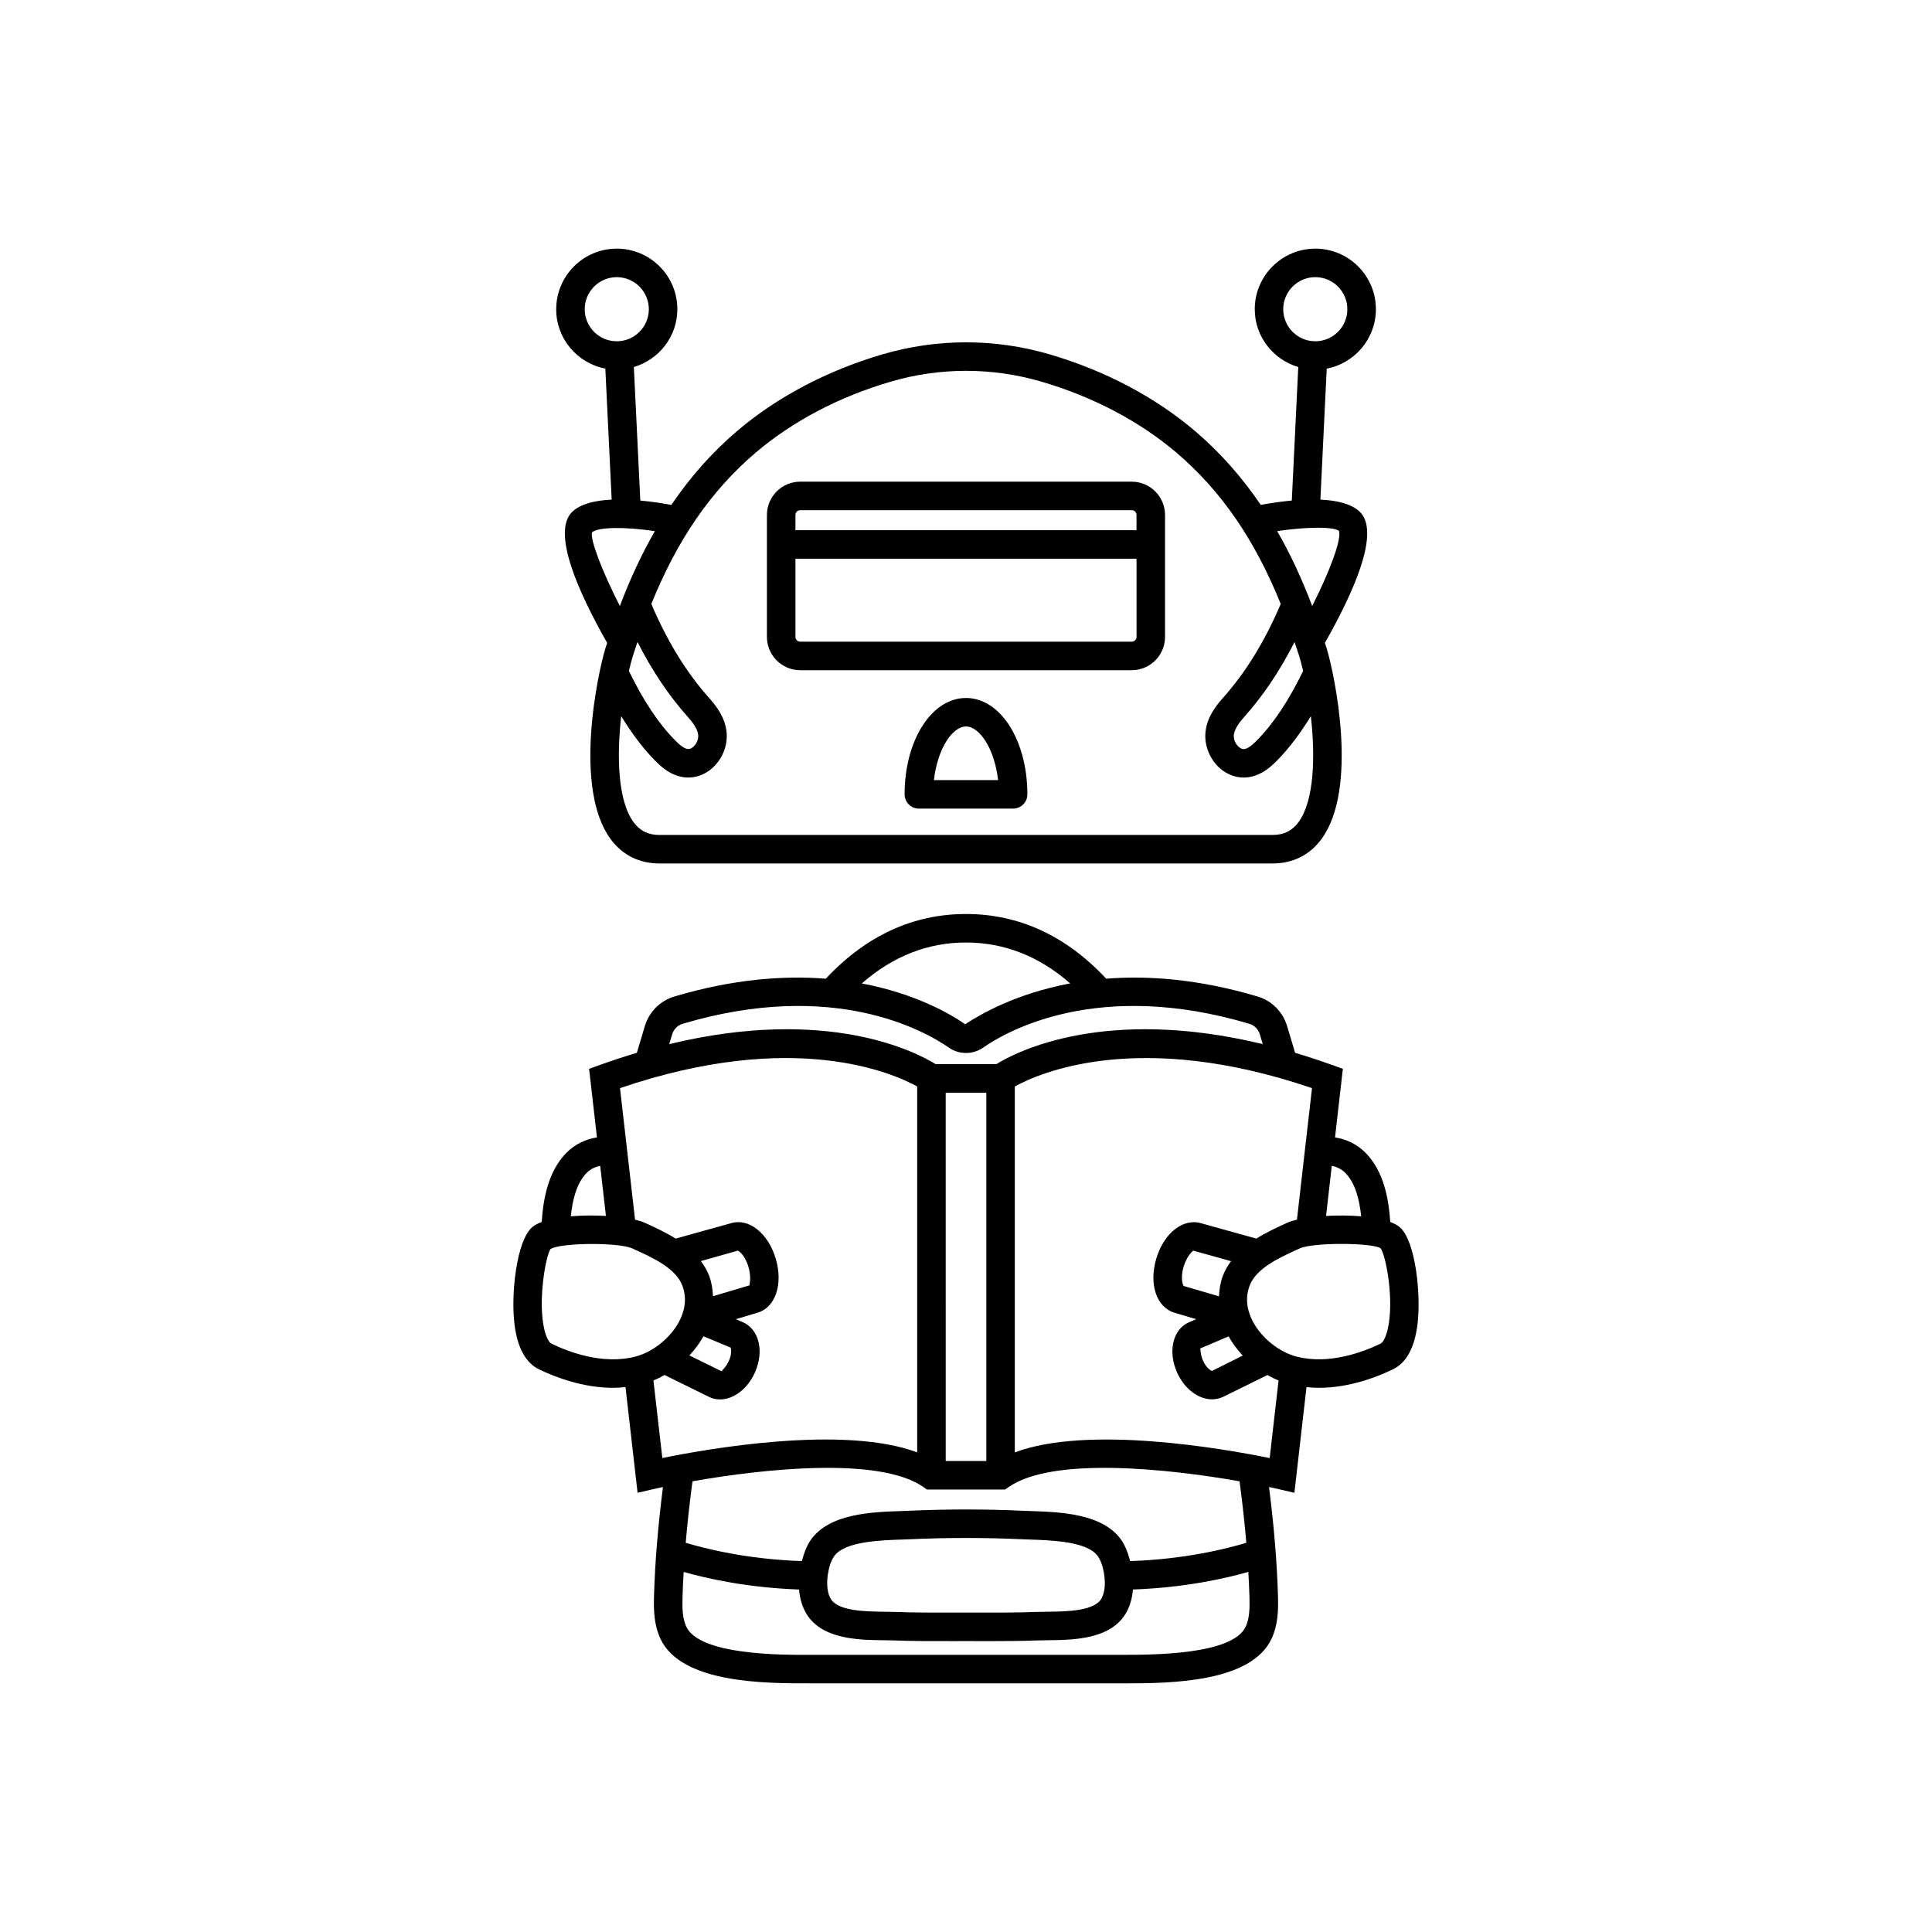 <?xml version="1.0" encoding="UTF-8"?>
<!-- Uploaded to: SVG Repo, www.svgrepo.com, Generator: SVG Repo Mixer Tools -->
<svg fill="#000000" width="800px" height="800px" version="1.1" viewBox="144 144 512 512" xmlns="http://www.w3.org/2000/svg">
 <g>
  <path d="m304.42 241.69 1.68 34.719c-4.219 0.191-8.086 1.043-10.352 3.133-5.711 5.273 1.5 21.379 9.16 34.832-0.141 0.449-0.297 0.855-0.434 1.309-2.227 7.32-8.516 37.383 1.383 50.738 3.106 4.191 7.57 6.41 12.91 6.41h162.48c5.34 0 9.805-2.215 12.91-6.41 9.898-13.359 3.609-43.418 1.383-50.738-0.137-0.453-0.297-0.863-0.434-1.309 7.656-13.453 14.867-29.559 9.16-34.832-2.266-2.09-6.133-2.945-10.352-3.137l1.68-34.715c7.41-1.418 13.031-7.93 13.031-15.746 0-8.852-7.199-16.051-16.051-16.051-8.852 0-16.051 7.199-16.051 16.051 0 7.269 4.887 13.355 11.527 15.324l-1.711 35.379c-3.117 0.289-6.027 0.746-8.219 1.156-5.051-7.418-10.785-13.914-17.41-19.559-10.582-9.016-23.918-16.051-38.566-20.344-14.48-4.242-29.781-4.242-44.262 0-14.648 4.293-27.984 11.324-38.566 20.344-6.625 5.644-12.359 12.141-17.41 19.562-2.191-0.406-5.106-0.867-8.219-1.156l-1.711-35.383c6.641-1.969 11.527-8.055 11.527-15.324 0-8.852-7.199-16.051-16.051-16.051s-16.051 7.199-16.051 16.051c-0.016 7.816 5.606 14.328 13.016 15.746zm8.523 72.449c3.816 7.523 8.273 14.188 13.336 19.848 1.086 1.211 2.551 3.027 2.746 4.762 0.129 1.141-0.465 2.516-1.41 3.266-0.887 0.711-1.559 0.465-1.82 0.371-0.98-0.348-1.984-1.277-2.832-2.137-4.469-4.523-8.492-10.605-12.297-18.438 0.34-1.445 0.688-2.785 1.039-3.934 0.391-1.289 0.824-2.484 1.238-3.738zm175.36 3.742c0.348 1.148 0.699 2.488 1.039 3.934-3.805 7.832-7.828 13.914-12.297 18.438-0.852 0.863-1.852 1.789-2.832 2.141-0.25 0.094-0.93 0.34-1.82-0.371-0.945-0.754-1.543-2.125-1.41-3.269 0.195-1.734 1.664-3.547 2.746-4.762 5.062-5.66 9.52-12.324 13.336-19.848 0.41 1.25 0.848 2.445 1.238 3.738zm-4.234-91.938c0-4.684 3.812-8.496 8.496-8.496s8.496 3.812 8.496 8.496c0 4.684-3.812 8.496-8.496 8.496s-8.496-3.812-8.496-8.496zm14.766 58.746c0.742 2.188-2.359 10.586-7.094 19.914-2.731-7.254-5.816-13.84-9.277-19.848 7.894-1.188 15.035-1.191 16.371-0.066zm-154.62-20.695c9.777-8.332 22.156-14.848 35.789-18.84 6.547-1.918 13.277-2.879 20.008-2.879s13.461 0.961 20.004 2.875c13.637 3.996 26.012 10.508 35.789 18.84 11.816 10.074 20.738 23.051 27.598 40.059-4.129 9.73-9.25 18.133-15.305 24.898-1.922 2.148-4.188 5.109-4.621 8.945-0.426 3.727 1.234 7.668 4.223 10.043 1.766 1.402 3.816 2.121 5.906 2.121 1.051 0 2.109-0.184 3.144-0.551 2.414-0.859 4.223-2.477 5.676-3.949 3.195-3.238 6.152-7.188 8.961-11.762 1.191 10.582 0.941 22.398-3.301 28.125-1.695 2.285-3.867 3.352-6.84 3.352h-162.48c-2.973 0-5.144-1.066-6.84-3.352-4.242-5.727-4.492-17.539-3.301-28.125 2.812 4.574 5.766 8.527 8.961 11.766 1.453 1.469 3.262 3.086 5.676 3.945 1.039 0.367 2.098 0.551 3.144 0.551 2.09 0 4.144-0.723 5.906-2.121 2.988-2.375 4.648-6.316 4.223-10.039-0.434-3.836-2.699-6.797-4.621-8.945-6.055-6.766-11.176-15.168-15.305-24.898 6.867-17.012 15.789-29.984 27.605-40.059zm-35.945 40.617c-4.75-9.312-7.902-17.645-7.391-19.516 1.578-1.457 8.762-1.516 16.668-0.34-3.461 6.012-6.543 12.598-9.277 19.855zm-0.82-87.16c4.684 0 8.496 3.812 8.496 8.496 0 4.684-3.812 8.496-8.496 8.496s-8.496-3.812-8.496-8.496c0.004-4.688 3.812-8.496 8.496-8.496z"/>
  <path d="m356.06 321.61h87.871c4.859 0 8.816-3.957 8.816-8.816v-32.328c0-4.859-3.957-8.816-8.816-8.816h-87.871c-4.859 0-8.816 3.957-8.816 8.816v32.328c0 4.859 3.957 8.816 8.816 8.816zm87.871-7.559h-87.871c-0.695 0-1.258-0.566-1.258-1.258v-20.727h90.391v20.727c0 0.691-0.566 1.258-1.262 1.258zm-87.871-34.848h87.871c0.695 0 1.258 0.566 1.258 1.258v4.043l-90.387 0.004v-4.043c0-0.695 0.562-1.262 1.258-1.262z"/>
  <path d="m400 328.97c-9.121 0-16.27 11.219-16.27 25.543 0 2.086 1.691 3.777 3.777 3.777h24.98c2.086 0 3.777-1.691 3.777-3.777 0-14.324-7.144-25.543-16.266-25.543zm-8.5 21.766c0.945-8.344 4.906-14.211 8.5-14.211 3.59 0 7.551 5.863 8.5 14.211z"/>
  <path d="m514.95 469.22c-0.629-0.539-1.488-0.996-2.516-1.383-0.426-6.231-1.727-13.426-6.531-18.312-2.254-2.293-5.168-3.68-8.109-4.09l2.078-18.184-2.816-1.012c-3.375-1.211-6.652-2.285-9.84-3.234l-2.106-7.043c-1.141-3.812-4.062-6.754-7.816-7.871-15.582-4.641-28.98-5.598-40.145-4.731-10.594-11.348-23.078-17.141-37.152-17.141-14.078 0-26.555 5.805-37.148 17.145-11.152-0.871-24.559 0.082-40.152 4.727-3.758 1.121-6.68 4.062-7.82 7.871l-2.106 7.043c-3.184 0.949-6.461 2.019-9.84 3.234l-2.816 1.012 2.078 18.184c-2.938 0.41-5.852 1.797-8.109 4.09-4.805 4.887-6.106 12.082-6.531 18.312-1.031 0.387-1.891 0.848-2.519 1.387-4.188 3.594-5.699 17.957-4.672 25.891 0.793 6.109 2.973 10.07 6.473 11.766h0.004c4.227 2.047 11.578 4.906 19.672 4.906 1.07 0 2.16-0.082 3.25-0.191l3.203 28.008 4.125-0.957c0.781-0.18 1.68-0.375 2.602-0.574-1.305 10.27-2.106 19.758-2.367 28.766-0.109 3.719-0.066 7.664 1.699 11.453 5.535 11.852 27.805 11.832 39.738 11.812h82.469c0.402 0 0.816 0.004 1.246 0.004 12.191 0 33.145-0.367 38.496-11.816 1.766-3.785 1.809-7.731 1.699-11.453-0.262-9.004-1.062-18.496-2.367-28.766 0.922 0.195 1.816 0.391 2.602 0.574l4.125 0.957 3.203-28.008c1.09 0.109 2.18 0.191 3.25 0.191 8.09 0 15.445-2.859 19.672-4.906h0.004c3.5-1.695 5.68-5.656 6.473-11.766 1.023-7.934-0.484-22.297-4.68-25.895zm-14.43-14.395c2.703 2.75 3.754 7.203 4.203 11.512-3.023-0.258-6.285-0.273-9.305-0.102l1.516-13.266c1.266 0.227 2.586 0.844 3.586 1.855zm-100.52-61.051c10.18 0 19.43 3.676 27.609 10.84-14.367 2.691-23.805 8.18-27.824 10.82-3.785-2.637-13.102-8.117-27.395-10.812 8.172-7.164 17.422-10.848 27.609-10.848zm-77.879 24.352c0.402-1.34 1.449-2.41 2.734-2.793 39.996-11.91 64.156 1.812 70.613 6.309 2.711 1.883 6.352 1.883 9.062 0 6.453-4.492 30.609-18.223 70.613-6.309 1.285 0.383 2.332 1.453 2.734 2.793l0.77 2.574c-41.961-10.133-65.395 2.078-70.617 5.316h-16.062c-5.227-3.242-28.664-15.445-70.617-5.312zm72.5 15.449h5.379l5.379-0.004v97.617h-10.754zm-95.145 21.25c0.996-1.012 2.316-1.629 3.582-1.855l1.516 13.262c-3.019-0.172-6.281-0.156-9.305 0.102 0.453-4.305 1.5-8.758 4.207-11.508zm-9.34 45.254c-0.527-0.254-1.293-1.336-1.844-3.594-1.859-7.57 0.344-19.676 1.586-21.465 2.664-1.711 18.09-1.832 21.719-0.164l0.695 0.316c4.828 2.207 10.832 4.953 12.562 9.582 1.398 3.742 0.32 7.164-0.828 9.371-2.293 4.406-6.973 8.176-11.645 9.383-8.586 2.231-17.629-1.191-22.246-3.43zm40.289-1.949 7.172 2.984c0.172 0.273 0.402 1.676-0.434 3.531-0.84 1.859-2.043 2.613-1.879 2.793l-8.59-4.234c1.453-1.559 2.723-3.262 3.731-5.074zm2.535-10.625c-0.098-1.82-0.371-3.633-1.027-5.398-0.543-1.457-1.32-2.727-2.191-3.91l9.773-2.758c0.43 0.113 1.965 1.379 2.82 4.258 0.855 2.879 0.262 4.777 0.262 4.945zm-15.793 22.336c1.004-0.41 1.988-0.902 2.949-1.449l11.938 5.879c0.879 0.398 1.809 0.59 2.746 0.59 3.551 0 7.258-2.707 9.246-7.102 2.508-5.555 1.172-11.398-3.121-13.34l-1.934-0.82 5.758-1.711c4.762-1.418 6.836-7.582 4.828-14.34-2.012-6.762-7.144-10.797-11.809-9.395l-14.707 4.086c-2.574-1.602-5.277-2.859-7.629-3.938l-0.688-0.312c-0.617-0.281-1.453-0.539-2.449-0.77l-3.988-34.855c46.047-15.695 72.371-3.973 78.758-0.438v96.969c-19.43-7.289-55.309-1-67.543 1.5zm156.96 65.25c-3.496 7.484-24.797 7.465-32.883 7.453h-82.484c-8.008 0.062-29.387 0.031-32.883-7.453-1.066-2.289-1.078-5.106-0.996-8.031 0.062-2.125 0.172-4.297 0.293-6.481 5.894 1.68 16.793 4.176 30.578 4.66 0.184 2.106 0.688 4.039 1.578 5.758 3.891 7.5 14.121 7.609 20.898 7.684 0.965 0.012 1.875 0.02 2.691 0.051 5.191 0.195 10.379 0.184 15.566 0.176l3.516-0.004 3.512 0.004c1.164 0.004 2.328 0.004 3.492 0.004 4.023 0 8.047-0.031 12.07-0.184 0.82-0.031 1.73-0.039 2.695-0.051 6.773-0.074 17.008-0.184 20.898-7.684 0.891-1.719 1.395-3.656 1.578-5.758 13.789-0.484 24.684-2.981 30.578-4.66 0.121 2.184 0.23 4.352 0.293 6.481 0.086 2.93 0.074 5.746-0.992 8.035zm-110.69-14.16c0.324-1.934 0.855-3.41 1.621-4.512 2.715-3.91 12.207-4.231 17.879-4.418l2.293-0.086c9.801-0.449 19.738-0.449 29.543 0l2.289 0.086c5.672 0.188 15.164 0.508 17.879 4.418 0.766 1.102 1.297 2.578 1.621 4.508 0.312 1.871 0.461 4.535-0.605 6.59-1.797 3.469-9.301 3.551-14.27 3.606-1.039 0.012-2.016 0.023-2.898 0.055-5.09 0.195-10.18 0.184-15.262 0.172l-3.523-0.004-3.527 0.004c-5.102 0.012-10.176 0.023-15.266-0.172-0.879-0.031-1.859-0.043-2.898-0.055-4.965-0.055-12.469-0.137-14.27-3.606-1.066-2.055-0.918-4.719-0.605-6.586zm110.85-8.074c-4.926 1.496-16.203 4.383-30.789 4.844-0.547-2.125-1.266-4.035-2.344-5.59-4.879-7.027-16.289-7.41-23.836-7.66l-2.195-0.082c-10.035-0.461-20.207-0.461-30.234 0l-2.199 0.082c-7.547 0.25-18.953 0.633-23.836 7.66-1.078 1.551-1.797 3.461-2.344 5.59-14.539-0.461-25.852-3.356-30.789-4.848 0.438-5.203 1.039-10.625 1.797-16.293 18.949-3.352 49.559-6.582 61.172 1.508l0.973 0.68h20.684l0.973-0.68c11.617-8.09 42.227-4.859 61.172-1.508 0.758 5.668 1.359 11.09 1.797 16.297zm-61.352-23.961v-96.969c6.41-3.543 32.727-15.254 78.758 0.438l-3.988 34.855c-0.996 0.23-1.832 0.488-2.449 0.77l-0.688 0.312c-2.356 1.078-5.055 2.336-7.629 3.938l-14.645-4.07c-4.742-1.406-9.863 2.621-11.871 9.375-2.012 6.762 0.062 12.926 4.828 14.344l5.758 1.711-2.012 0.855c-4.215 1.902-5.551 7.75-3.043 13.305 1.977 4.371 5.66 7.074 9.246 7.074 0.973 0 1.938-0.199 2.859-0.613l11.82-5.824c0.961 0.547 1.945 1.039 2.949 1.453l-2.352 20.555c-12.238-2.508-48.121-8.797-67.543-1.508zm56.656-30.738c1.008 1.816 2.281 3.519 3.746 5.078l-8.137 4.07c-0.32-0.051-1.523-0.805-2.363-2.66-0.84-1.859-0.609-3.262-0.812-3.273zm-1.523-16.047c-0.66 1.773-0.934 3.59-1.027 5.422l-9.336-2.727c-0.301-0.328-0.895-2.227-0.039-5.109 0.855-2.879 2.391-4.144 2.547-4.262l10.031 2.789c-0.867 1.176-1.637 2.438-2.176 3.887zm43.637 14.375c-0.555 2.258-1.316 3.34-1.844 3.594-4.621 2.234-13.656 5.644-22.246 3.434-4.668-1.207-9.348-4.977-11.641-9.383-1.152-2.211-2.231-5.629-0.828-9.371 1.73-4.629 7.738-7.375 12.562-9.582l0.695-0.316c1.805-0.828 6.527-1.211 11.121-1.211 4.629 0 9.121 0.395 10.328 1.125 1.508 2.035 3.715 14.141 1.852 21.711z"/>
 </g>
</svg>